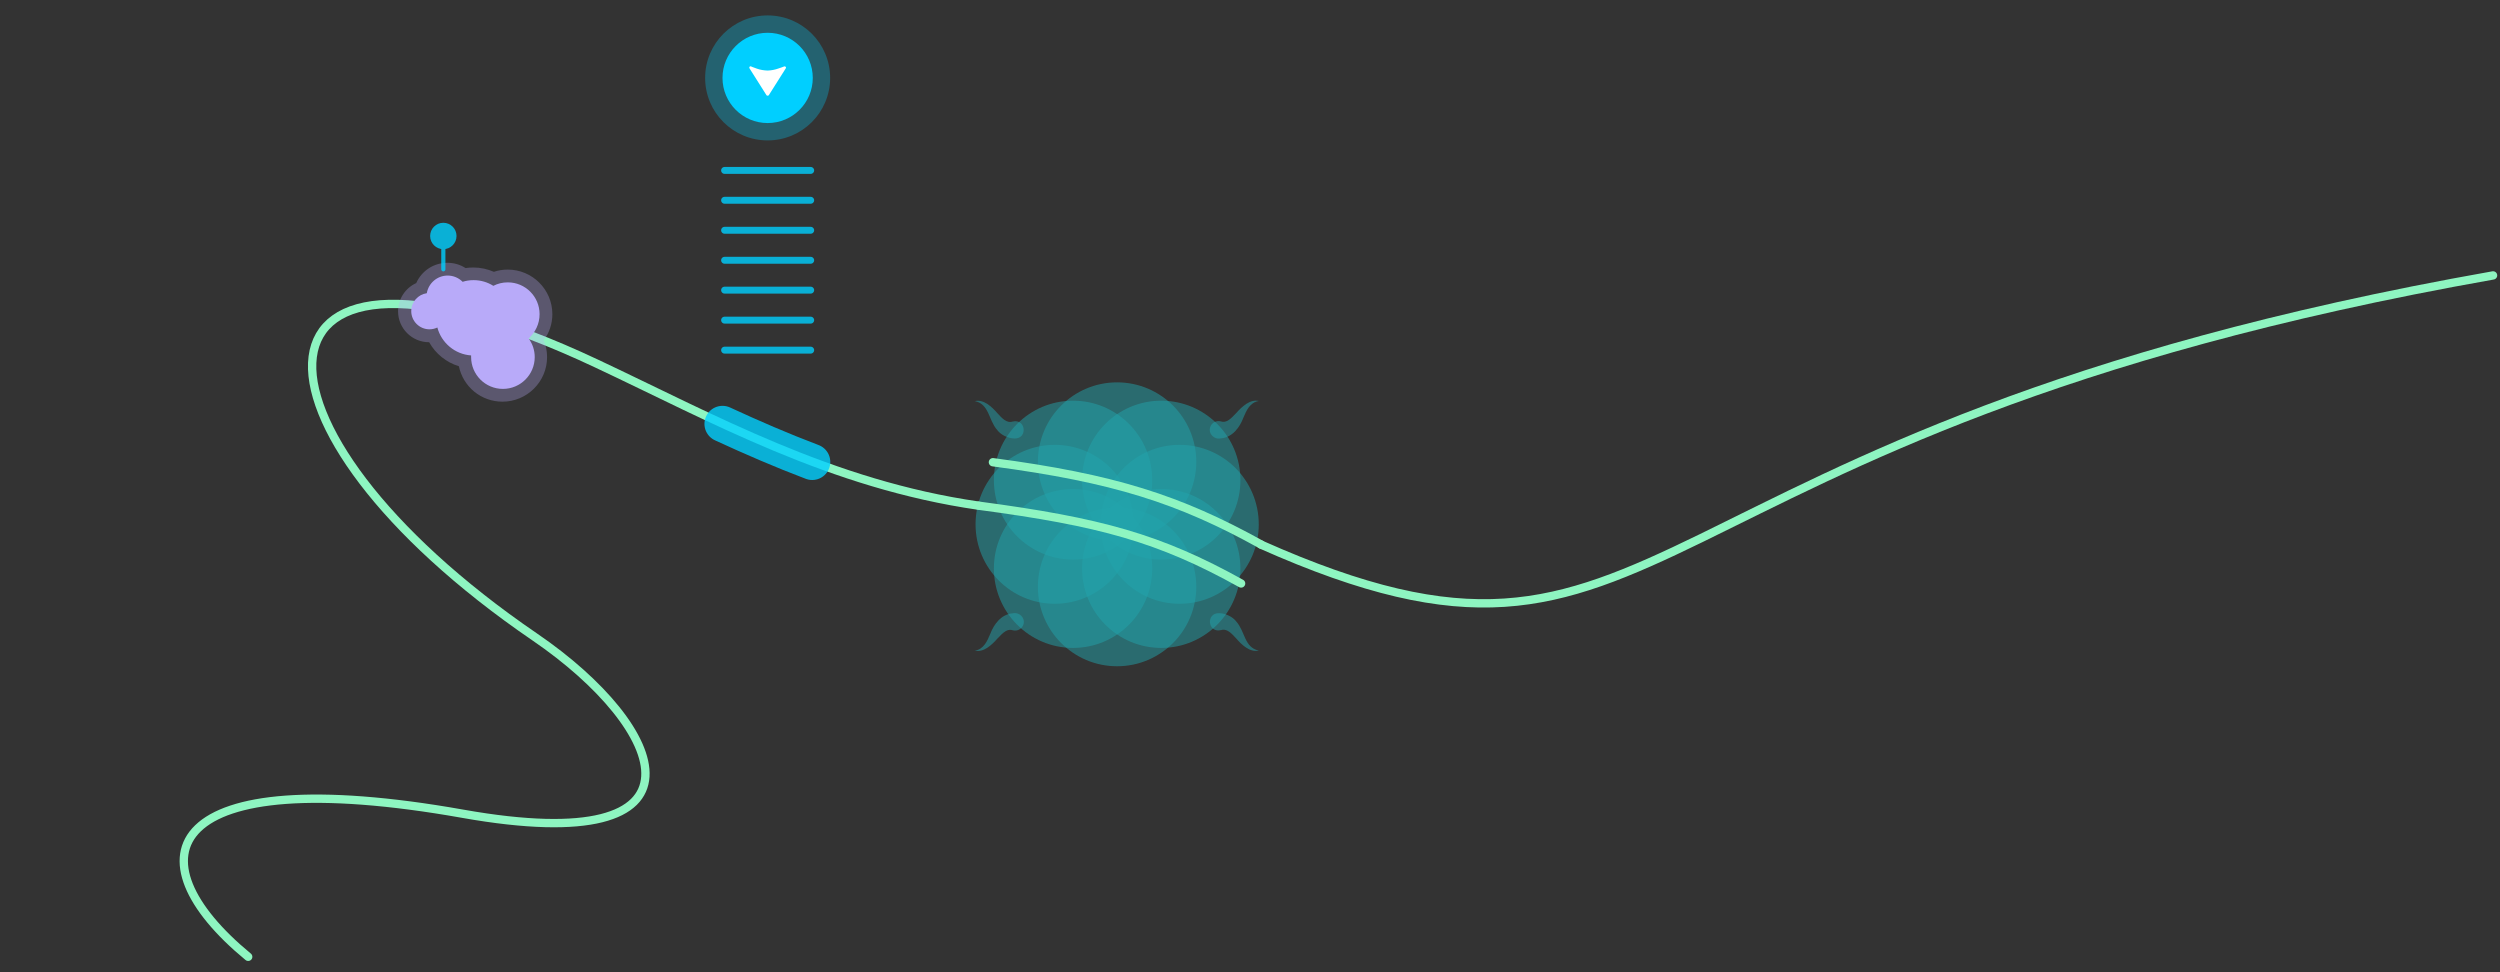 <?xml version="1.0" encoding="utf-8"?>
<!-- Generator: Adobe Illustrator 26.2.1, SVG Export Plug-In . SVG Version: 6.00 Build 0)  -->
<svg version="1.1" id="Layer_1" xmlns="http://www.w3.org/2000/svg" xmlns:xlink="http://www.w3.org/1999/xlink" x="0px" y="0px"
	 viewBox="0 0 1800 700" style="enable-background:new 0 0 1800 700;" xml:space="preserve">
<rect x="0" y="0" width="1800" height="700" fill="#333333" stroke="none"/>
<style type="text/css">
	.st0{fill:none;stroke:#8EF5C1;stroke-width:6;stroke-linecap:round;stroke-miterlimit:10;}
	.st1{opacity:0.8;fill:none;stroke:#00CFFF;stroke-width:26;stroke-linecap:round;stroke-miterlimit:10;}
	.st2{opacity:0.8;fill:none;stroke:#00CFFF;stroke-width:4.976;stroke-linecap:round;stroke-miterlimit:10;}
	.st3{opacity:0.3;fill:#00CFFF;}
	.st4{fill:#00CFFF;}
	.st5{fill:#FFFFFF;}
	.st6{opacity:0.5;}
	.st7{fill:#23A4AD;}
	.st8{opacity:0.5;fill:#23A4AD;}
	.st9{opacity:0.3;fill:#B8AAF9;}
	.st10{fill:#B8AAF9;}
	.st11{opacity:0.8;}
	.st12{fill:none;stroke:#00CFFF;stroke-width:3;stroke-linecap:round;stroke-miterlimit:10;}
</style>
<g>
	<path class="st0" d="M178.7,688.9c-86.4-71.2-61.4-141.3,154.5-103c185.4,32.9,147.9-61.7,51.8-127.3
		c-221.8-151.5-219.2-320.8,44.2-197c84.3,39.6,168.7,87.1,275.5,102.5"/>
	<path class="st1" d="M520.2,305.2c21,9.7,42.4,19,64.6,27.4"/>
	<g>
		<line class="st2" x1="521.7" y1="122.7" x2="583.7" y2="122.7"/>
		<line class="st2" x1="521.7" y1="144.2" x2="583.7" y2="144.2"/>
		<line class="st2" x1="521.7" y1="165.8" x2="583.7" y2="165.8"/>
		<line class="st2" x1="521.7" y1="187.4" x2="583.7" y2="187.4"/>
		<line class="st2" x1="521.7" y1="208.9" x2="583.7" y2="208.9"/>
		<line class="st2" x1="521.7" y1="230.5" x2="583.7" y2="230.5"/>
		<line class="st2" x1="521.7" y1="252.1" x2="583.7" y2="252.1"/>
		<g>
			<g>
				<g>
					<g>
						<circle class="st3" cx="552.7" cy="56.1" r="45"/>
					</g>
				</g>
				<circle class="st4" cx="552.7" cy="56.1" r="32.5"/>
			</g>
			<path class="st5" d="M540.7,47.8c0,0,1.8,0.8,4.2,1.6c2.5,0.9,5.1,1.3,7.8,1.4c2.7-0.1,5.3-0.6,7.8-1.5c1.4-0.4,2.8-1,4.2-1.5
				c0.5-0.1,1.1,0.2,1.2,0.7c0,0,0,0,0,0c0.1,0.3,0,0.6-0.2,0.8l-12.2,19.3c-0.2,0.2-0.5,0.3-0.8,0.3l0,0c-0.3,0-0.6-0.1-0.8-0.3
				l-12.2-19.3c-0.2-0.2-0.2-0.6-0.2-0.8C539.6,47.9,540.2,47.6,540.7,47.8z"/>
		</g>
	</g>
	<path class="st0" d="M1795,198.3C1157.9,311,1207.2,525.5,907.9,392.1"/>
	<g>
		<g>
			<g class="st6">
				<path class="st7" d="M879,453.7c4.5-1.5,7.9,2.6,11.1,6c3.8,4.4,9.7,10.2,16.2,8.7c-10.4-2.1-9.8-13.7-16.1-20.8
					c-2.5-3.4-7.6-6-12.4-6.1C868.1,441.2,869.5,455.9,879,453.7L879,453.7z"/>
			</g>
			<g class="st6">
				<path class="st7" d="M879,315.6c8.4-0.6,13.7-8.1,16.2-14.8c2.3-5.4,4.7-11,11.1-12.1c-6.5-1.4-12.3,4.3-16.2,8.7
					c-2.1,2.2-4.1,4.3-6,5.4c-2,1.1-3.5,1.1-5.1,0.6c-3.3-0.9-6.7,1-7.7,4.3C869.9,312.5,874.4,316.7,879,315.6L879,315.6z"/>
			</g>
			<g class="st6">
				<path class="st7" d="M729.2,303.5c-4.5,1.5-7.9-2.6-11.1-6c-3.8-4.4-9.7-10.2-16.2-8.7c10.4,2.1,9.8,13.7,16.1,20.8
					c2.5,3.4,7.6,6,12.4,6.1C740.1,316,738.7,301.3,729.2,303.5L729.2,303.5z"/>
			</g>
			<g class="st6">
				<path class="st7" d="M729.2,441.6c-8.4,0.6-13.7,8.1-16.2,14.8c-2.3,5.4-4.7,11-11.1,12.1c6.5,1.4,12.3-4.3,16.2-8.7
					c2.1-2.2,4.1-4.3,6-5.4c2-1.1,3.5-1.1,5.1-0.6c3.3,0.9,6.7-1,7.7-4.3C738.3,444.8,733.8,440.5,729.2,441.6L729.2,441.6z"/>
			</g>
			<ellipse class="st8" cx="804.3" cy="422.5" rx="57" ry="57.2"/>
			<ellipse class="st8" cx="804.3" cy="332.5" rx="57" ry="57.2"/>
			<ellipse class="st8" cx="759.4" cy="377.5" rx="57" ry="57.2"/>
			<ellipse class="st8" cx="849.3" cy="377.5" rx="57" ry="57.2"/>
			<ellipse class="st8" cx="772.6" cy="409.3" rx="57" ry="57.2"/>
			<ellipse class="st8" cx="836.1" cy="345.7" rx="57" ry="57.2"/>
			<ellipse class="st8" cx="772.6" cy="345.7" rx="57" ry="57.2"/>
			<ellipse class="st8" cx="836.1" cy="409.3" rx="57" ry="57.2"/>
		</g>
		<path class="st0" d="M704.7,364.1c87.3,11.6,130.1,23.3,188.9,56"/>
		<path class="st0" d="M714.9,332.8c87.3,11.6,134.1,26.6,193,59.2"/>
	</g>
	<g>
		<path class="st9" d="M397.7,226.2c0-17.7-14.4-32.1-32.1-32.1c-3.4,0-6.7,0.5-10,1.6c-4.6-2-9.7-3.1-14.7-3.1
			c-1.9,0-3.8,0.1-5.7,0.4c-3.9-2.5-8.4-3.8-13.1-3.8c-9.8,0-18.5,5.8-22.4,14.6c-7.9,3.6-13.1,11.5-13.1,20.3
			c0,12.3,10,22.3,22.3,22.3c0,0,0.1,0,0.1,0c4.6,8.3,12.3,14.5,21.4,17.3c3.1,14.8,16,25.5,31.4,25.5c17.7,0,32.1-14.4,32.1-32.1
			c0-4.2-0.8-8.3-2.4-12.1C395.6,239.5,397.7,233,397.7,226.2z"/>
		<path class="st10" d="M388.5,226.2c0-12.6-10.2-22.9-22.9-22.9c-3.8,0-7.3,0.9-10.4,2.5c-4.1-2.6-9-4.1-14.2-4.1
			c-2.8,0-5.4,0.4-7.9,1.2c-2.8-2.8-6.6-4.5-10.8-4.5c-7.5,0-13.8,5.5-15,12.7c-6.3,0.9-11.2,6.3-11.2,12.9
			c0,7.2,5.9,13.1,13.1,13.1c2.1,0,4-0.5,5.7-1.3c2.9,11,12.6,19.3,24.3,20.1c0,0.4,0,0.8,0,1.2c0,12.6,10.2,22.9,22.9,22.9
			c12.6,0,22.9-10.2,22.9-22.9c0-5-1.6-9.7-4.4-13.4C385.4,239.4,388.5,233.2,388.5,226.2z"/>
	</g>
	<g class="st11">
		<line class="st12" x1="319.2" y1="193.9" x2="319.2" y2="170.1"/>
		<g>
			<circle class="st4" cx="319.2" cy="169.9" r="9.5"/>
		</g>
	</g>
</g>
</svg>
